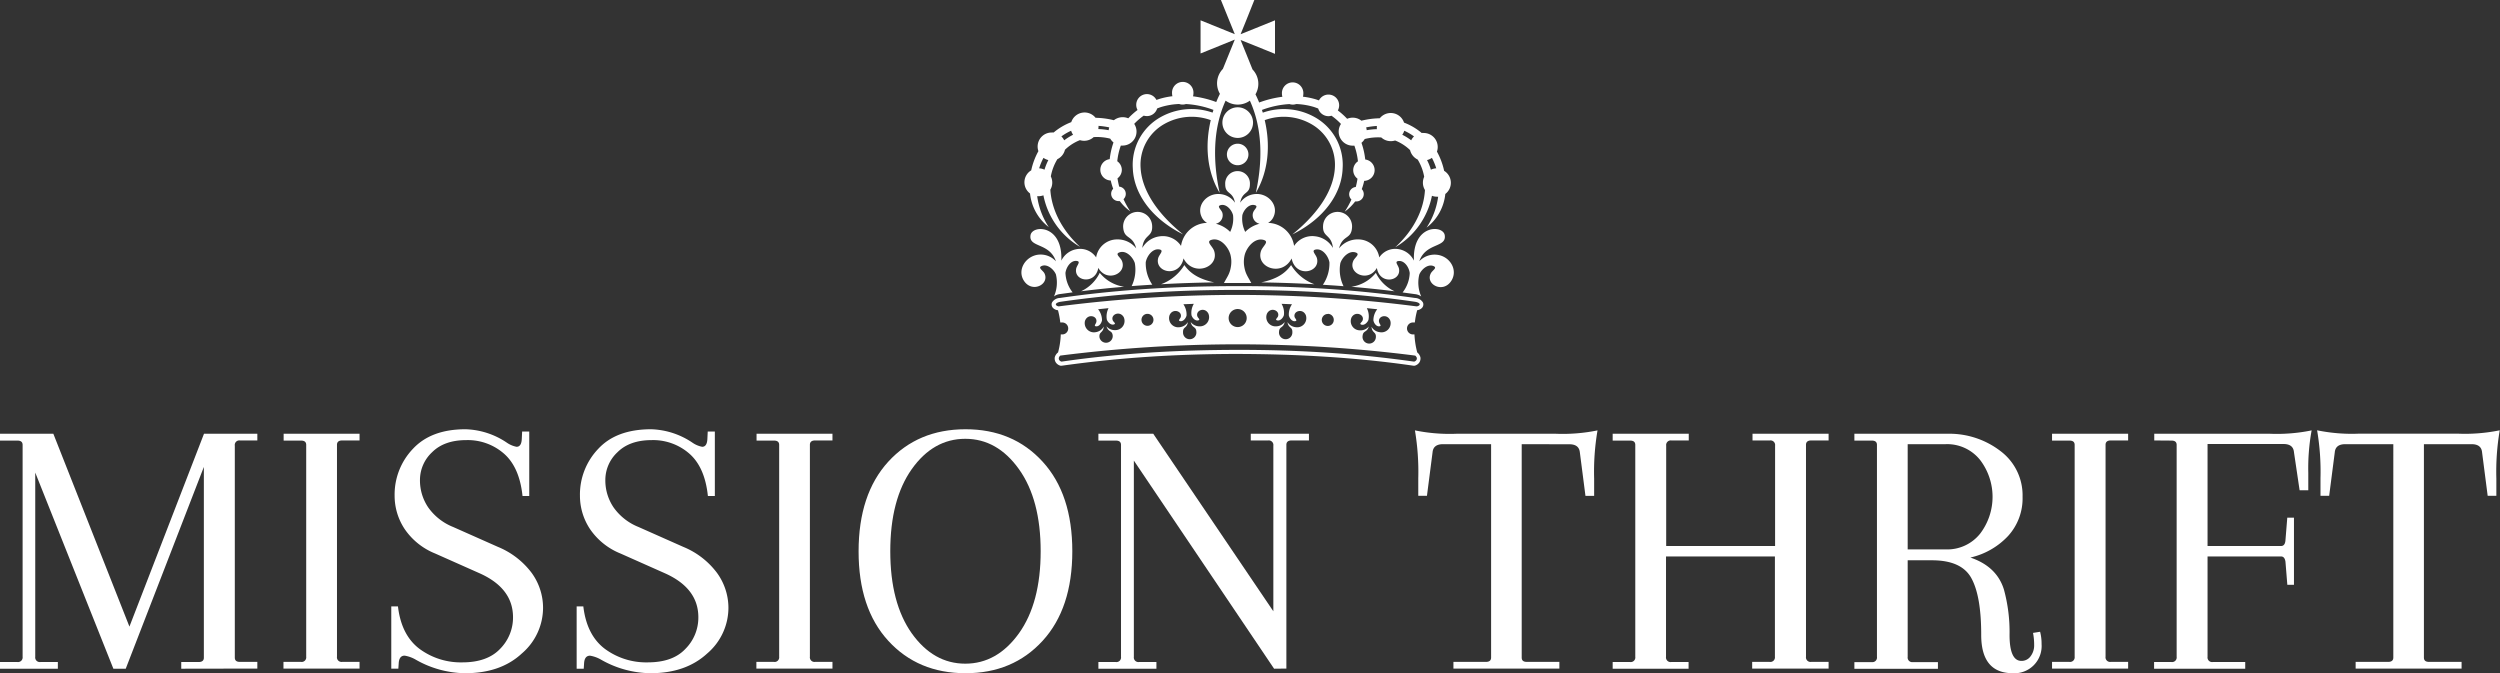 <svg viewBox="0 0 576 155.11" xmlns="http://www.w3.org/2000/svg"><rect x="0" y="0" width="576" height="155.11" fill="#333333" stroke="none"/><defs><style>.cls-1,.cls-2{fill:#fff;}.cls-2{fill-rule:evenodd;}</style></defs><g id="Layer_2"><g id="Layer_1-2"><path d="M41.76,154.07v-1.54h4c.81,0,1.21-.34,1.21-1V107.58l-18,46.49H26.12l-18-45.19v42.45a1.06,1.06,0,0,0,1.21,1.2h4v1.54H0v-1.54H4a1.07,1.07,0,0,0,1.21-1.2V102.51c0-.68-.41-1-1.21-1H0V99.94H12.29l17.53,44.43L47,99.94H59.29v1.54h-4a1.05,1.05,0,0,0-1.19,1.2V151.5c0,.69.39,1,1.19,1h4v1.54Z" class="cls-1"></path><path d="M70.55,151.33V102.51c0-.68-.4-1-1.2-1h-4V99.94H82.84v1.54h-4c-.8,0-1.2.35-1.2,1v48.82a1.06,1.06,0,0,0,1.2,1.2h4v1.54H65.31v-1.54h4A1.06,1.06,0,0,0,70.55,151.33Z" class="cls-1"></path><path d="M107.16,155.11A23.48,23.48,0,0,1,95.81,152a7.46,7.46,0,0,0-2.57-.94q-1.29,0-1.38,1.8l-.08,1.2H90.15V139.72h1.54q.78,6.61,4.94,9.76a16,16,0,0,0,9.89,3.13q5.72,0,8.68-3.09a10.23,10.23,0,0,0,3-7.3q0-6.71-7.73-10.15l-10.23-4.55a15.47,15.47,0,0,1-7-5.62,13.85,13.85,0,0,1-2.32-7.7,15.24,15.24,0,0,1,4.21-10.78q4.2-4.52,12.11-4.52a17.83,17.83,0,0,1,9.55,3.1,5.85,5.85,0,0,0,2.23.94q1.11,0,1.2-1.8l.08-1.72h1.64v14.86h-1.55q-.69-6.6-4.25-9.74a12.69,12.69,0,0,0-8.68-3.14q-5.11,0-7.91,2.8a8.74,8.74,0,0,0-2.79,6.35,11.08,11.08,0,0,0,1.93,6.4,12.89,12.89,0,0,0,5.72,4.47L114.72,126A18.49,18.49,0,0,1,122.5,132a13.71,13.71,0,0,1,2.62,8,13.86,13.86,0,0,1-4.9,10.57Q115.33,155.11,107.16,155.11Z" class="cls-1"></path><path d="M149.87,155.11a23.48,23.48,0,0,1-11.35-3.1,7.46,7.46,0,0,0-2.57-.94q-1.29,0-1.38,1.8l-.08,1.2h-1.63V139.72h1.54q.78,6.61,4.94,9.76a16,16,0,0,0,9.88,3.13c3.81,0,6.71-1,8.68-3.09a10.19,10.19,0,0,0,3-7.3q0-6.71-7.73-10.15l-10.23-4.55a15.47,15.47,0,0,1-7-5.62,13.85,13.85,0,0,1-2.32-7.7,15.24,15.24,0,0,1,4.21-10.78Q142,98.91,150,98.9a17.86,17.86,0,0,1,9.55,3.1,5.85,5.85,0,0,0,2.23.94q1.11,0,1.2-1.8l.08-1.72h1.64v14.86H163.1q-.69-6.6-4.25-9.74a12.69,12.69,0,0,0-8.68-3.14q-5.11,0-7.91,2.8a8.74,8.74,0,0,0-2.79,6.35,11.08,11.08,0,0,0,1.93,6.4,12.89,12.89,0,0,0,5.72,4.47L157.43,126A18.39,18.39,0,0,1,165.2,132a13.72,13.72,0,0,1,2.63,8,13.86,13.86,0,0,1-4.9,10.57Q158,155.11,149.87,155.11Z" class="cls-1"></path><path d="M179.52,151.33V102.51c0-.68-.4-1-1.21-1h-4V99.94H191.8v1.54h-4c-.8,0-1.2.35-1.2,1v48.82a1.06,1.06,0,0,0,1.2,1.2h4v1.54H174.27v-1.54h4A1.06,1.06,0,0,0,179.52,151.33Z" class="cls-1"></path><path d="M204.65,147.63q-6.84-7.47-6.83-20.62t6.83-20.63q6.84-7.47,17.79-7.48t17.79,7.48q6.83,7.47,6.83,20.63t-6.83,20.62q-6.84,7.49-17.79,7.48T204.65,147.63Zm5.41-39.53q-4.94,7-4.94,18.91t4.94,18.9q5,7,12.34,7t12.37-7q5-7,5-18.9t-5-18.91q-5-7-12.37-7T210.06,108.1Z" class="cls-1"></path><path d="M293.55,154.07l-32.31-47.95v45.21a1.06,1.06,0,0,0,1.2,1.2h4v1.54H253.07v-1.54h4a1.06,1.06,0,0,0,1.21-1.2V102.51c0-.68-.4-1-1.21-1h-4V99.94h12.64l27.67,40.9V102.68a1.06,1.06,0,0,0-1.2-1.2h-4V99.94h13.4v1.54h-4c-.8,0-1.2.35-1.2,1v51.56Z" class="cls-1"></path><path d="M350.6,102.34V151.5c0,.69.4,1,1.2,1h7.48v1.54H334.87v-1.54h7.47c.81,0,1.21-.34,1.21-1V102.34H332.47c-1.5,0-2.3.63-2.41,1.89l-1.29,10h-2v-4A57.51,57.51,0,0,0,326,99.16a39.69,39.69,0,0,0,9.53.78h23a39.79,39.79,0,0,0,9.54-.78,56.52,56.52,0,0,0-.78,11.09v4h-2l-1.29-10c-.12-1.26-.92-1.89-2.41-1.89Z" class="cls-1"></path><path d="M408.94,151.33V128.21H383.85v23.12a1.06,1.06,0,0,0,1.2,1.2h4v1.54H371.56v-1.54h4a1.06,1.06,0,0,0,1.21-1.2V102.51c0-.68-.4-1-1.21-1h-4V99.94h17.53v1.54h-4a1.06,1.06,0,0,0-1.2,1.2V125.8h25.09V102.68a1.06,1.06,0,0,0-1.2-1.2h-4V99.94h17.53v1.54h-4c-.81,0-1.21.35-1.21,1v48.82a1.06,1.06,0,0,0,1.21,1.2h4v1.54H403.7v-1.54h4A1.06,1.06,0,0,0,408.94,151.33Z" class="cls-1"></path><path d="M465.74,152.27a2.53,2.53,0,0,0,2.11-1.07,4.12,4.12,0,0,0,.82-2.58,14.48,14.48,0,0,0-.26-2.8l1.63-.26a11.06,11.06,0,0,1,.34,2.84,6.27,6.27,0,0,1-6.61,6.71q-7.31,0-7.3-8.85t-2.24-13q-2.24-4.17-9.1-4.17h-5.6v22.26a1.06,1.06,0,0,0,1.21,1.2h5.76v1.54H427.25v-1.54h4a1.06,1.06,0,0,0,1.2-1.2V102.51c0-.68-.4-1-1.2-1h-4V99.94h21.39a19.32,19.32,0,0,1,12.29,4A12.73,12.73,0,0,1,466,114.46a12.86,12.86,0,0,1-3.31,9,17.08,17.08,0,0,1-8.71,5q6.09,2.06,7.73,7.39a37,37,0,0,1,1.29,10.4Q463,152.28,465.74,152.27Zm-17.53-49.93h-8.68v24.24h8.68a9.7,9.7,0,0,0,8-3.61,14,14,0,0,0,0-17A9.7,9.7,0,0,0,448.21,102.34Z" class="cls-1"></path><path d="M478,151.33V102.51c0-.68-.4-1-1.21-1h-4V99.94h17.53v1.54h-4c-.8,0-1.2.35-1.2,1v48.82a1.06,1.06,0,0,0,1.2,1.2h4v1.54H472.79v-1.54h4A1.06,1.06,0,0,0,478,151.33Z" class="cls-1"></path><path d="M496.34,101.48V99.94h26.73a39.69,39.69,0,0,0,9.53-.78,48.63,48.63,0,0,0-.77,9.8v4h-2l-1.3-8.77c-.11-1.26-.91-1.89-2.41-1.89H508.62V125.8h16.94c.57,0,.91-.4,1-1.2l.43-5.33h1.54v15.47H527l-.43-5.33c-.12-.8-.46-1.2-1-1.2H508.62v23.12a1.06,1.06,0,0,0,1.21,1.2h7.47v1.54h-21v-1.54h4a1.06,1.06,0,0,0,1.2-1.2V102.51c0-.68-.4-1-1.2-1Z" class="cls-1"></path><path d="M558.47,102.34V151.5c0,.69.4,1,1.2,1h7.48v1.54H542.74v-1.54h7.48c.8,0,1.2-.34,1.2-1V102.34H540.34c-1.49,0-2.3.63-2.41,1.89l-1.29,10h-2v-4a56.52,56.52,0,0,0-.78-11.09,39.73,39.73,0,0,0,9.54.78h23a39.73,39.73,0,0,0,9.54-.78,56.52,56.52,0,0,0-.78,11.09v4h-2l-1.29-10c-.11-1.26-.92-1.89-2.41-1.89Z" class="cls-1"></path><path d="M243.92,70.59a323.35,323.35,0,0,1,82.47,0,1,1,0,0,0,.61-.25.33.33,0,0,0,.09-.16.18.18,0,0,0,0-.14c-.11-.22-.46-.42-1.13-.52-6.84-1-13.42-1.64-20.11-2.08s-13.43-.63-20.67-.64-14,.21-20.66.64-13.27,1.11-20.11,2.08c-.67.1-1,.3-1.13.52a.18.18,0,0,0,0,.14.22.22,0,0,0,.09.16A.93.93,0,0,0,243.92,70.59Zm41.24.61a2.08,2.08,0,1,1-2.08,2.08A2.08,2.08,0,0,1,285.16,71.2Zm29.76-.2,2.4.25a4.12,4.12,0,0,0-.89,2.54c.1.65.67,1.5,1.4,1.39.56-.08,0-.52-.1-1-.29-1.42,2-2,2.61-.24a2.11,2.11,0,0,1-2.47,2.59A2.51,2.51,0,0,1,316,75.29c.13,1.52,1.1,1.11,1,2.42a1.54,1.54,0,1,1-3.06-.32c.13-1.3,1-.71,1.44-2.17a2.5,2.5,0,0,1-2.07.89,2.11,2.11,0,0,1-1.9-3c.92-1.57,3.09-.57,2.51.77-.17.4-.82.71-.29.91.69.25,1.42-.46,1.66-1.08A4.17,4.17,0,0,0,314.92,71ZM264.4,72.31A1.38,1.38,0,1,1,263,73.68,1.37,1.37,0,0,1,264.4,72.31ZM275.06,70l-2.41.1a4.17,4.17,0,0,1,.73,2.59c-.15.64-.77,1.46-1.49,1.3-.55-.12,0-.52.16-.94.38-1.4-1.91-2.1-2.59-.41a2.11,2.11,0,0,0,2.3,2.75,2.54,2.54,0,0,0,1.93-1.18c-.23,1.51-1.17,1-1.12,2.36a1.54,1.54,0,1,0,3.07-.12c-.05-1.31-1-.78-1.3-2.26a2.52,2.52,0,0,0,2,1,2.12,2.12,0,0,0,2.08-2.92c-.82-1.63-3-.76-2.55.61.14.41.77.76.23.93-.7.21-1.39-.55-1.58-1.19A4.1,4.1,0,0,1,275.06,70Zm20.21,0,2.41.1a4.11,4.11,0,0,0-.73,2.59c.15.64.77,1.46,1.49,1.3.55-.12,0-.52-.16-.94-.38-1.4,1.9-2.1,2.59-.41a2.11,2.11,0,0,1-2.3,2.75,2.52,2.52,0,0,1-1.93-1.18c.22,1.51,1.17,1,1.12,2.36a1.54,1.54,0,1,1-3.07-.12c.05-1.31,1-.78,1.3-2.26a2.52,2.52,0,0,1-2,1,2.12,2.12,0,0,1-2.08-2.92c.82-1.63,3-.76,2.55.61-.15.41-.77.76-.23.93.7.21,1.39-.55,1.58-1.19A4.1,4.1,0,0,0,295.27,70Zm10.66,2.34a1.38,1.38,0,1,0,1.37,1.37A1.37,1.37,0,0,0,305.93,72.31ZM255.41,71l-2.41.25a4.08,4.08,0,0,1,.9,2.54c-.1.65-.67,1.5-1.4,1.39-.56-.08,0-.52.1-1,.29-1.42-2-2-2.62-.24a2.12,2.12,0,0,0,2.48,2.59,2.51,2.51,0,0,0,1.85-1.29c-.13,1.52-1.1,1.11-1,2.42a1.54,1.54,0,0,0,3.06-.32c-.13-1.3-1-.71-1.44-2.17a2.5,2.5,0,0,0,2.07.89,2.11,2.11,0,0,0,1.9-3c-.92-1.58-3.09-.57-2.51.77.17.4.82.71.29.91-.69.25-1.42-.46-1.66-1.08A4.17,4.17,0,0,1,255.41,71ZM285.83,9.21l1.27,3.12L288.58,16a4.76,4.76,0,0,1,.68,5.73c.31.62.59,1.25.85,1.89a23.73,23.73,0,0,1,5.35-1.32,2.61,2.61,0,0,1-.1-.69,2.47,2.47,0,1,1,4.93,0,2.52,2.52,0,0,1-.09.67,17,17,0,0,1,3,.62l.69.23a2.46,2.46,0,0,1,4.65,1.13,2.5,2.5,0,0,1-.3,1.19,16.22,16.22,0,0,1,2.14,1.92,3.27,3.27,0,0,1,1.29-.26,3.21,3.21,0,0,1,2,.7,18.76,18.76,0,0,1,4.23-.56,3.23,3.23,0,0,1,5.59,1,14,14,0,0,1,4.07,2.39,3.57,3.57,0,0,1,.46,0,3.23,3.23,0,0,1,3.23,3.23,3.11,3.11,0,0,1-.18,1.06,16.3,16.3,0,0,1,1.66,4.43,3.23,3.23,0,0,1,.27,5.33,11.21,11.21,0,0,1-4.32,7.75,17,17,0,0,0,2.67-7.12l-.29,0a3.3,3.3,0,0,1-1.14-.21,17.76,17.76,0,0,1-8.47,11.87c4.7-4.32,6.64-9.16,6.86-13.2a3.23,3.23,0,0,1-.47-1.69,3.29,3.29,0,0,1,.29-1.36,11.32,11.32,0,0,0-1.43-3.86l-.07-.11a3.27,3.27,0,0,1-1.75-2.18,10.66,10.66,0,0,0-2.45-1.76,9.28,9.28,0,0,0-1-.45,3.08,3.08,0,0,1-1,.15,3.19,3.19,0,0,1-2.18-.85,12.37,12.37,0,0,0-3.82.36,3.29,3.29,0,0,1-.75.87,17.21,17.21,0,0,1,.87,3.85,2.47,2.47,0,0,1-.24,4.92,12.55,12.55,0,0,1-.56,1.9,1.65,1.65,0,0,1,.46,1.15,1.69,1.69,0,0,1-1.68,1.69,1.53,1.53,0,0,1-.3,0,10.47,10.47,0,0,1-2.4,2.34,19.39,19.39,0,0,0,1.54-2.78,1.68,1.68,0,0,1,1-2.89,18,18,0,0,0,.4-1.91,2.45,2.45,0,0,1,.1-4,15.72,15.72,0,0,0-.82-3.61,3,3,0,0,1-.42,0,3.23,3.23,0,0,1-2.67-5,14.22,14.22,0,0,0-2.19-1.9,2.53,2.53,0,0,1-.73.11A2.49,2.49,0,0,1,303.71,25c-.33-.13-.68-.25-1-.36a16.41,16.41,0,0,0-4.06-.67,2.34,2.34,0,0,1-.79.13,2.37,2.37,0,0,1-.76-.12,21.48,21.48,0,0,0-6.35,1.35c.07.21.13.42.2.63a14.56,14.56,0,0,1,12,1.05,12.56,12.56,0,0,1,6.39,11.83c-.2,5.54-4,11.42-11.58,15.17,6.71-5.43,9.52-10.78,9.79-15.27a10.76,10.76,0,0,0-5.48-10.18,12.81,12.81,0,0,0-10.68-.88c1.34,5.68.91,11.73-2.05,16.76,1.55-7.1,1.63-14.66-1.37-21.25a4.75,4.75,0,0,1-5.59,0c-3,6.59-2.92,14.15-1.37,21.25-3-5-3.39-11.08-2.05-16.76a12.81,12.81,0,0,0-10.68.88,10.76,10.76,0,0,0-5.48,10.18c.27,4.49,3.08,9.84,9.79,15.27C265,50.21,261.2,44.33,261,38.79A12.57,12.57,0,0,1,267.38,27a14.59,14.59,0,0,1,12-1.05c.07-.21.13-.42.2-.63a21.48,21.48,0,0,0-6.35-1.35,2.37,2.37,0,0,1-.76.12,2.3,2.3,0,0,1-.79-.13,16.57,16.57,0,0,0-4.07.67c-.35.11-.69.23-1,.36a2.47,2.47,0,0,1-2.36,1.76,2.53,2.53,0,0,1-.73-.11,14.3,14.3,0,0,0-2.2,1.9,3.22,3.22,0,0,1-2.66,5,3,3,0,0,1-.42,0,14.74,14.74,0,0,0-.82,3.61,2.47,2.47,0,0,1,1.05,2,2.45,2.45,0,0,1-1,1.94c.1.64.23,1.28.39,1.91a1.68,1.68,0,0,1,1,2.89,19.39,19.39,0,0,0,1.54,2.78,10.27,10.27,0,0,1-2.4-2.34,1.53,1.53,0,0,1-.3,0,1.69,1.69,0,0,1-1.69-1.69,1.66,1.66,0,0,1,.47-1.15,12.55,12.55,0,0,1-.56-1.9,2.47,2.47,0,0,1-.24-4.92,17.21,17.21,0,0,1,.87-3.85,3.29,3.29,0,0,1-.75-.87,12.37,12.37,0,0,0-3.82-.36,3.24,3.24,0,0,1-3.16.7,10,10,0,0,0-1,.45,10.66,10.66,0,0,0-2.45,1.76,3.26,3.26,0,0,1-1.76,2.18l-.06.11a11.55,11.55,0,0,0-1.44,3.86A3.22,3.22,0,0,1,242,43.7c.23,4,2.17,8.88,6.87,13.2A17.76,17.76,0,0,1,240.4,45a3.3,3.3,0,0,1-1.14.21l-.29,0a17,17,0,0,0,2.67,7.12,11.25,11.25,0,0,1-4.32-7.75,3.21,3.21,0,0,1,.27-5.33,16.3,16.3,0,0,1,1.66-4.43,3.11,3.11,0,0,1-.18-1.06,3.23,3.23,0,0,1,3.23-3.23,3.57,3.57,0,0,1,.46,0,14.13,14.13,0,0,1,4.06-2.39,3.23,3.23,0,0,1,5.6-1,18.67,18.67,0,0,1,4.22.56,3.29,3.29,0,0,1,3.31-.44,16.22,16.22,0,0,1,2.14-1.92,2.39,2.39,0,0,1-.3-1.19,2.46,2.46,0,0,1,4.65-1.13l.69-.23a17,17,0,0,1,3-.62,2.52,2.52,0,0,1-.09-.67,2.47,2.47,0,1,1,4.93,0,2.61,2.61,0,0,1-.1.69,24,24,0,0,1,5.35,1.32c.26-.64.54-1.27.85-1.89a4.78,4.78,0,0,1,.68-5.74l1.48-3.64,1.27-3.12-3.12,1.27-4.77,1.93V4.68l4.77,1.93,3.12,1.27-1.27-3.12L281.3,0H289L287.1,4.76l-1.27,3.12L289,6.61l4.76-1.93v7.73L289,10.48Zm-.67,23.9a2.48,2.48,0,1,1-2.48,2.48A2.48,2.48,0,0,1,285.16,33.11Zm0-8.39a3.53,3.53,0,1,1-3.52,3.53A3.53,3.53,0,0,1,285.16,24.72ZM255.44,30a2.88,2.88,0,0,1,.13-.65A17.62,17.62,0,0,0,253.1,29a1.09,1.09,0,0,1,0,.18,3.43,3.43,0,0,1-.05.56A14,14,0,0,1,255.44,30Zm-8.2,1.05a3.34,3.34,0,0,1-.45-.93,12.44,12.44,0,0,0-2.25,1.31,3.24,3.24,0,0,1,.65.9,13.62,13.62,0,0,1,1.88-1.2Zm-5.71,5.83a3.31,3.31,0,0,1-1.11-.51,13.45,13.45,0,0,0-1,2.41,3.2,3.2,0,0,1,1.23.32A12.86,12.86,0,0,1,241.53,36.9ZM314.89,30a3.56,3.56,0,0,0-.13-.65,17.62,17.62,0,0,1,2.47-.33,1.09,1.09,0,0,0,0,.18,3.43,3.43,0,0,0,0,.56A14,14,0,0,0,314.89,30Zm8.19,1.05a3.11,3.11,0,0,0,.46-.93,12.79,12.79,0,0,1,2.25,1.31,3,3,0,0,0-.65.9,13.15,13.15,0,0,0-1.89-1.2Zm5.72,5.83a3.31,3.31,0,0,0,1.11-.51,13.45,13.45,0,0,1,1,2.41,3.2,3.2,0,0,0-1.23.32A12.86,12.86,0,0,0,328.8,36.9ZM286.63,61.11c.26,1.93.83,2.52,1.66,4.09H282c.83-1.57,1.4-2.16,1.65-4.09a6.48,6.48,0,0,0-.15-2.4c-.47-1.79-2.3-4-4.3-3.47-1.52.39.19,1.45.55,2.61,1.2,3.8-4.85,6-7.07,1.68a4.69,4.69,0,0,1-.18.69c-1.37,3.72-6.39,2.39-5.67-.69.22-.92,1.48-1.84.29-2.06-1.58-.28-2.88,1.53-3.14,2.94a8.71,8.71,0,0,0,1.51,5.18l-1.08.07c-1.23.08-2.46.16-3.68.26a8.68,8.68,0,0,0,.73-5.32c-.46-1.37-2-3-3.53-2.45-1.15.39.23,1.11.58,2,1.16,2.92-3.55,5-5.46,1.56a4.31,4.31,0,0,1-.11.49c-1,3.36-5.47,2.5-5-.25.14-.83,1.19-1.71.12-1.83-1.4-.16-2.43,1.52-2.58,2.78a7.76,7.76,0,0,0,1.65,4.46l-2.88.39a2.89,2.89,0,0,0-1.41.54,7.92,7.92,0,0,0,.44-5.07c-.49-1.17-2-2.48-3.26-1.94-1,.42.27,1,.63,1.72,1.21,2.52-2.86,4.62-4.75,1.67-1.61-2.52.44-5.69,3.39-6a4.78,4.78,0,0,1,4,1.54c-1.5-4.38-6.3-3.09-5.86-6,.37-2.44,7.47-2.54,7.1,5.85A4.81,4.81,0,0,1,248,57.42a4.44,4.44,0,0,1,4.55,1.89,4.9,4.9,0,0,1,4.78-4.15,5.46,5.46,0,0,1,4.45,2.07c-.85-3.2-2.78-2-3-4.82a3.34,3.34,0,0,1,6.67-.49c.21,2.85-1.89,1.91-2.27,5.21a5.43,5.43,0,0,1,4.11-2.69,5,5,0,0,1,4.82,2.22,6.22,6.22,0,0,1,6-5.31,2.88,2.88,0,0,1-1.28-1.43c-1.19-2.62,1.2-5.36,4.06-5.22a4.65,4.65,0,0,1,3.65,2c-.53-2.76-2.25-1.84-2.25-4.26a2.85,2.85,0,1,1,5.69,0c0,2.42-1.72,1.5-2.25,4.26a4.63,4.63,0,0,1,3.65-2c2.85-.14,5.25,2.6,4.06,5.22a2.93,2.93,0,0,1-1.28,1.43,6.22,6.22,0,0,1,6,5.31A5,5,0,0,1,303,54.44a5.44,5.44,0,0,1,4.11,2.69c-.38-3.3-2.48-2.36-2.27-5.21a3.34,3.34,0,0,1,6.67.49c-.2,2.85-2.14,1.62-3,4.82A5.48,5.48,0,0,1,313,55.16a4.9,4.9,0,0,1,4.78,4.15,4.43,4.43,0,0,1,4.55-1.89,4.81,4.81,0,0,1,3.44,2.63c-.37-8.39,6.73-8.29,7.1-5.85.44,2.94-4.36,1.65-5.87,6A4.81,4.81,0,0,1,331,58.69c3,.28,5,3.45,3.39,6-1.89,3-6,.85-4.75-1.67.36-.75,1.62-1.3.63-1.72-1.3-.54-2.77.77-3.26,1.94a7.92,7.92,0,0,0,.44,5.07,2.89,2.89,0,0,0-1.42-.54l-2.87-.39a7.67,7.67,0,0,0,1.64-4.46c-.14-1.26-1.17-2.94-2.58-2.78-1.06.12,0,1,.12,1.83.45,2.75-4.05,3.61-5,.25a4.31,4.31,0,0,1-.11-.49c-1.92,3.4-6.62,1.36-5.46-1.56.35-.88,1.73-1.6.58-2-1.52-.52-3.07,1.08-3.53,2.45a8.6,8.6,0,0,0,.73,5.32c-1.23-.1-2.45-.18-3.68-.26l-1.08-.07a8.71,8.71,0,0,0,1.51-5.18c-.26-1.41-1.56-3.22-3.14-2.94-1.19.22.07,1.14.28,2.06.73,3.08-4.29,4.41-5.66.69a6.5,6.5,0,0,1-.19-.69c-2.21,4.3-8.26,2.12-7.07-1.68.37-1.16,2.07-2.22.56-2.61-2-.52-3.83,1.68-4.3,3.47A6.7,6.7,0,0,0,286.63,61.11Zm-6.51-9.56a7,7,0,0,1,3.31,1.88,6.92,6.92,0,0,0,.66-3.87c-.31-1.18-1.52-2.64-2.84-2.3-1,.26.12,1,.37,1.73A2,2,0,0,1,280.12,51.55Zm6.78,1.88a7,7,0,0,1,3.31-1.88,2,2,0,0,1-1.5-2.56c.24-.77,1.37-1.47.37-1.73-1.32-.34-2.53,1.12-2.84,2.3A6.92,6.92,0,0,0,286.9,53.43ZM259,66.07a8.83,8.83,0,0,1-5.62-3.21,9,9,0,0,1-4.31,4.25C252.39,66.69,255.69,66.35,259,66.07Zm52.35,0A8.83,8.83,0,0,0,317,62.86a9,9,0,0,0,4.31,4.25C317.94,66.69,314.64,66.35,311.34,66.07Zm-20.79-1c3.44-.73,5.52-2,6.91-4a10.53,10.53,0,0,0,5.38,4.42C298.83,65.26,294.76,65.13,290.55,65.06Zm-10.77,0c-3.44-.73-5.52-2-6.92-4a10.46,10.46,0,0,1-5.37,4.42C271.49,65.26,275.56,65.13,279.78,65.06Zm46.73,6.41a17.52,17.52,0,0,0-.54,2.82,1.1,1.1,0,0,0-.31,0,1.38,1.38,0,1,0,0,2.75l.22,0a19.88,19.88,0,0,0,.64,4.15,2.15,2.15,0,0,1,.72,1.07h0a1.6,1.6,0,0,1,0,.65,1.58,1.58,0,0,1-.24.6,1.85,1.85,0,0,1-1.11.75l-.09,0-.09,0c-6.84-1-13.42-1.64-20.11-2.07s-13.31-.63-20.47-.65h0c-7.16,0-13.87.22-20.47.65s-13.27,1.11-20.11,2.07l-.09,0-.09,0a1.85,1.85,0,0,1-1.11-.75,1.58,1.58,0,0,1-.24-.6,1.59,1.59,0,0,1,0-.65h0a2.18,2.18,0,0,1,.75-1.08,18,18,0,0,0,.62-4.14l.22,0a1.38,1.38,0,1,0,0-2.75,1.86,1.86,0,0,0-.33,0,18.64,18.64,0,0,0-.53-2.82,1.86,1.86,0,0,1-1.13-.51,1.2,1.2,0,0,1-.32-.62,1.08,1.08,0,0,1,.1-.7,2.22,2.22,0,0,1,1.8-1c6.87-1,13.47-1.65,20.19-2.09s13.34-.62,20.56-.64h.31c7.22,0,13.95.21,20.56.64s13.32,1.12,20.18,2.09a2.22,2.22,0,0,1,1.81,1,1.08,1.08,0,0,1,.1.7,1.2,1.2,0,0,1-.32.62A1.84,1.84,0,0,1,326.51,71.47Zm-.46,10.45a323,323,0,0,0-81.78,0,1.11,1.11,0,0,0-.32.51.68.68,0,0,0,0,.28.64.64,0,0,0,.1.24.89.89,0,0,0,.52.36c6.83-1,13.4-1.63,20.09-2.07,6.49-.42,13.11-.62,20.18-.64h.69c7.07,0,13.69.22,20.18.64,6.69.44,13.26,1.11,20.09,2.07a.92.92,0,0,0,.52-.36.64.64,0,0,0,.1-.24.68.68,0,0,0,0-.28h0A1.14,1.14,0,0,0,326.05,81.92Z" class="cls-2"></path></g></g></svg>